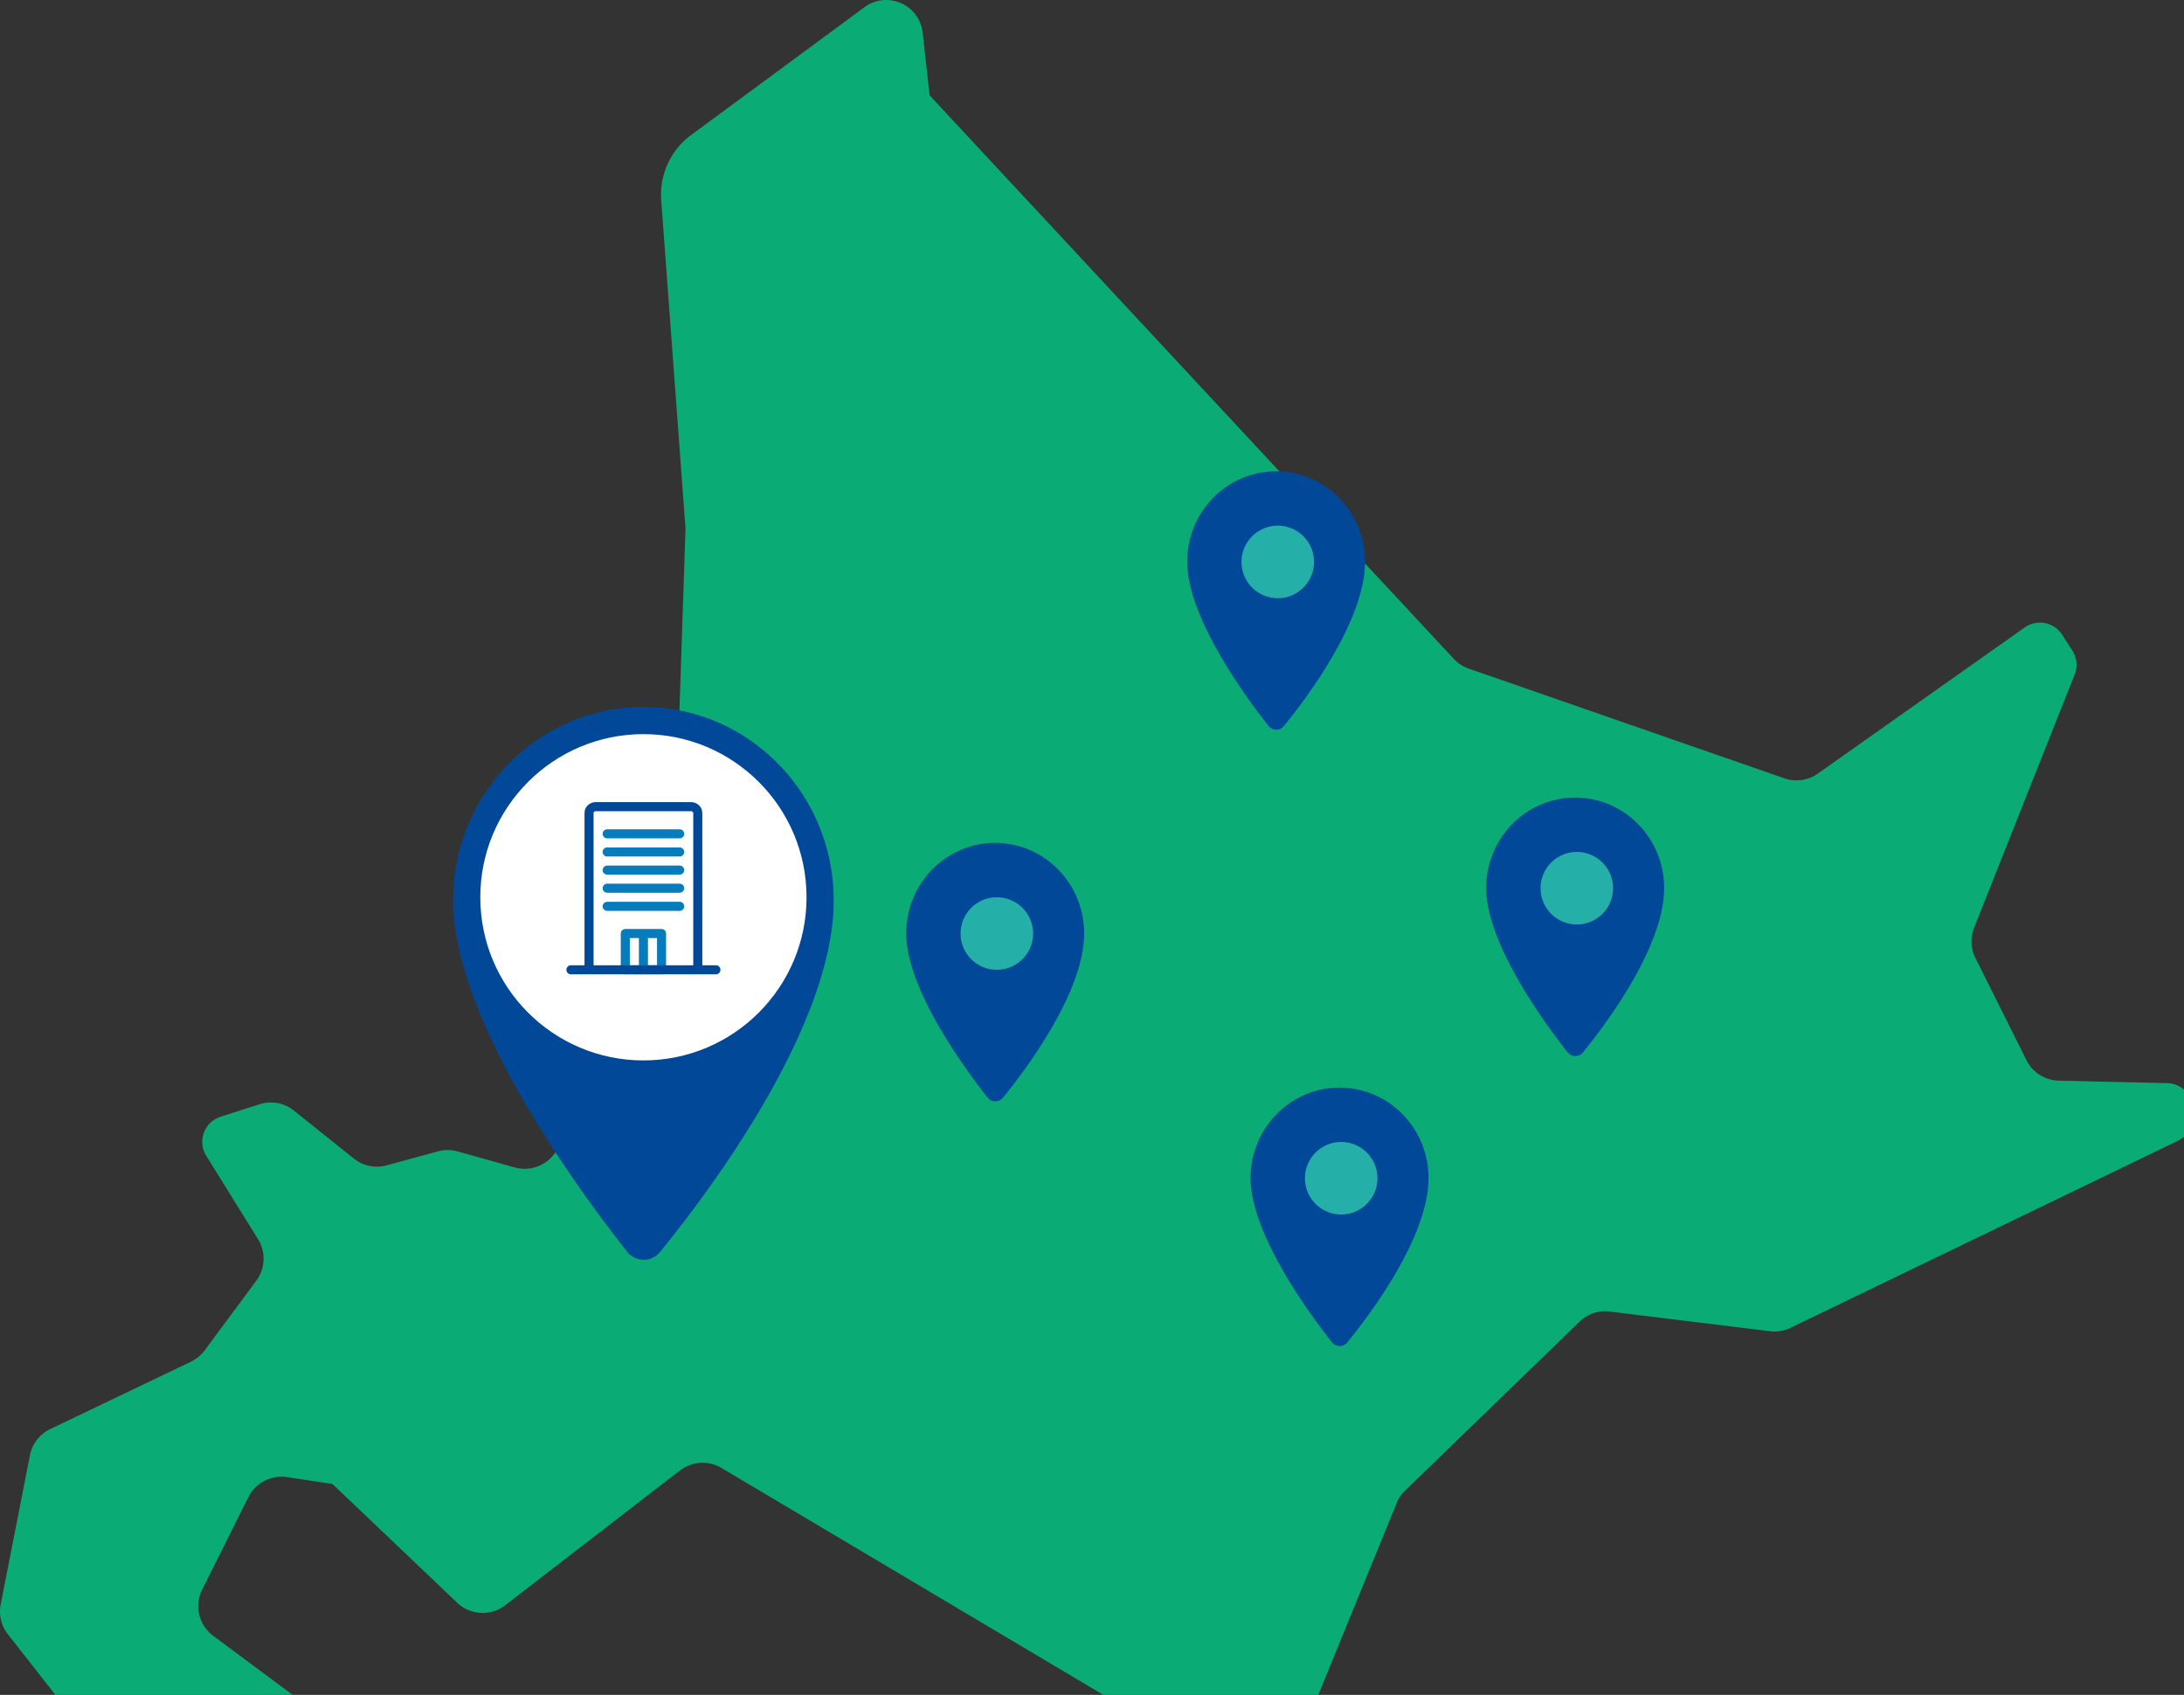 <svg xmlns="http://www.w3.org/2000/svg" width="241" height="187" fill="none" viewBox="0 0 241 187"><rect x="0" y="0" width="241" height="187" fill="#333333" stroke="none"/><g clip-path="url(#a)"><path fill="#0BAB76" d="M241.242 120.456a2.92 2.92 0 0 0-2.091-.949l-11.976-.274a4.071 4.071 0 0 1-3.556-2.258l-5.637-11.28a4.068 4.068 0 0 1-.141-3.332l11.093-27.935a2.903 2.903 0 0 0-.254-2.648l-1.124-1.748a2.936 2.936 0 0 0-1.892-1.286 2.94 2.94 0 0 0-2.236.478l-22.836 16.132a4.083 4.083 0 0 1-3.693.518L162.073 73.77a4.117 4.117 0 0 1-1.65-1.074l-57.84-62.173-.771-6.922c-.345-3.096-3.91-4.656-6.417-2.808L76.26 14.9a8.17 8.17 0 0 0-3.298 7.179l2.668 36.023c.012.15.012.299.008.44l-.744 22.317a4.065 4.065 0 0 1-.862 2.382L63.31 96.99a4.074 4.074 0 0 0-.768 3.378l3.937 18.068a4.111 4.111 0 0 1-.838 3.473l-4.604 5.565a4.066 4.066 0 0 1-4.242 1.333l-6.298-1.764a4.092 4.092 0 0 0-2.174-.008l-5.656 1.544a4.082 4.082 0 0 1-3.624-.752l-6.608-5.291a4.079 4.079 0 0 0-3.792-.698l-4.19 1.339c-.554.177-1.078.473-1.447.923-.83 1.012-.896 2.389-.242 3.429l5.704 9.186a4.084 4.084 0 0 1-.183 4.585l-5.7 7.689a4.135 4.135 0 0 1-1.515 1.253l-15.523 7.431a4.073 4.073 0 0 0-2.244 2.892L.078 177.011a4.058 4.058 0 0 0 .792 3.3l9.267 11.828a4.095 4.095 0 0 1 .814 3.191l-4.38 26.282a4.082 4.082 0 0 0 2.202 4.32l3.27 1.638a4.069 4.069 0 0 0 4.858-.925l17.634-19.603a4.085 4.085 0 0 1 4.257-1.159l9.123 2.868a4.065 4.065 0 0 0 4.027-.933l2.436-2.304a4.078 4.078 0 0 0 1.27-3.118 4.102 4.102 0 0 0-1.51-3.018l-10.293-8.347a4.003 4.003 0 0 0-1.805-.839l-6.425-1.23a3.96 3.96 0 0 1-1.668-.729l-10.416-7.745a4.082 4.082 0 0 1-1.219-5.102l5.097-10.198a4.094 4.094 0 0 1 4.257-2.211l4.93.74c.053.026.101.05.153.074l13.7 13.045a4.078 4.078 0 0 0 5.303.274l19.286-14.869a4.08 4.08 0 0 1 4.576-.274l58.317 34.645c.729.432 1.61.524 2.413.258a2.934 2.934 0 0 0 1.775-1.661l12.006-29.37c.215-.526.532-.995.941-1.386l19.232-18.624a4.066 4.066 0 0 1 3.336-1.121l17.665 2.171c.78.103 1.567-.03 2.273-.369l42.719-20.623a2.925 2.925 0 0 0 1.638-2.421l.062-.831a2.927 2.927 0 0 0-.751-2.171l.002-.008Z"/><path fill="#014998" d="M92 99.336c0 14.044-14.059 32.544-19.17 38.806a2.315 2.315 0 0 1-3.623-.031C64.127 131.69 50 112.627 50 99.336 50 87.554 59.403 78 70.999 78c11.596 0 20.999 9.553 20.999 21.336H92Z"/><path fill="#fff" d="M71 117c9.941 0 18-8.059 18-18s-8.059-18-18-18-18 8.059-18 18 8.059 18 18 18Z"/><path stroke="#067CBC" stroke-linejoin="round" d="M71 103v4M73 103h-4v4h4v-4Z"/><path stroke="#004998" stroke-linecap="round" stroke-linejoin="round" d="M65.729 89.004h10.538c.403 0 .733.316.733.709V107H65V89.709c0-.39.326-.709.733-.709l-.004.004ZM63 107h16"/><path stroke="#067CBC" stroke-linecap="round" stroke-linejoin="round" d="M67 92h8M67 94h8M67 96h8M67 98h8M67 100h8"/><g clip-path="url(#b)"><path fill="#014998" d="M150.636 61.974c0 6.566-6.573 15.214-8.962 18.14-.442.542-1.26.535-1.694-.013-2.375-3.002-8.98-11.914-8.98-18.127 0-5.508 4.396-9.974 9.818-9.974 5.421 0 9.817 4.466 9.817 9.974h.001Z"/><path fill="#24B0A8" d="M141 66a4 4 0 1 0 0-8 4 4 0 0 0 0 8Z"/></g><g clip-path="url(#c)"><path fill="#014998" d="M157.636 129.974c0 6.565-6.573 15.214-8.962 18.141a1.083 1.083 0 0 1-1.694-.014c-2.375-3.002-8.98-11.914-8.98-18.127 0-5.508 4.396-9.974 9.818-9.974 5.421 0 9.817 4.466 9.817 9.974h.001Z"/><path fill="#24B0A8" d="M148 134a4 4 0 1 0 0-8 4 4 0 0 0 0 8Z"/></g><g clip-path="url(#d)"><path fill="#014998" d="M183.636 97.974c0 6.565-6.573 15.214-8.962 18.141a1.083 1.083 0 0 1-1.694-.014c-2.375-3.002-8.98-11.914-8.98-18.127 0-5.508 4.396-9.974 9.818-9.974 5.421 0 9.817 4.466 9.817 9.974h.001Z"/><path fill="#24B0A8" d="M174 102a4 4 0 1 0 0-8 4 4 0 0 0 0 8Z"/></g><g clip-path="url(#e)"><path fill="#014998" d="M119.636 102.974c0 6.565-6.573 15.214-8.962 18.141a1.083 1.083 0 0 1-1.694-.014c-2.375-3.002-8.98-11.914-8.98-18.127 0-5.508 4.396-9.974 9.818-9.974 5.421 0 9.817 4.466 9.817 9.974h.001Z"/><path fill="#24B0A8" d="M110 107a4 4 0 1 0 0-8 4 4 0 0 0 0 8Z"/></g></g><defs><clipPath id="a"><path fill="#fff" d="M0 0h242v228H0z"/></clipPath><clipPath id="b"><path fill="#fff" d="M131 52h20v29h-20z"/></clipPath><clipPath id="c"><path fill="#fff" d="M138 120h20v29h-20z"/></clipPath><clipPath id="d"><path fill="#fff" d="M164 88h20v29h-20z"/></clipPath><clipPath id="e"><path fill="#fff" d="M100 93h20v29h-20z"/></clipPath></defs></svg>
